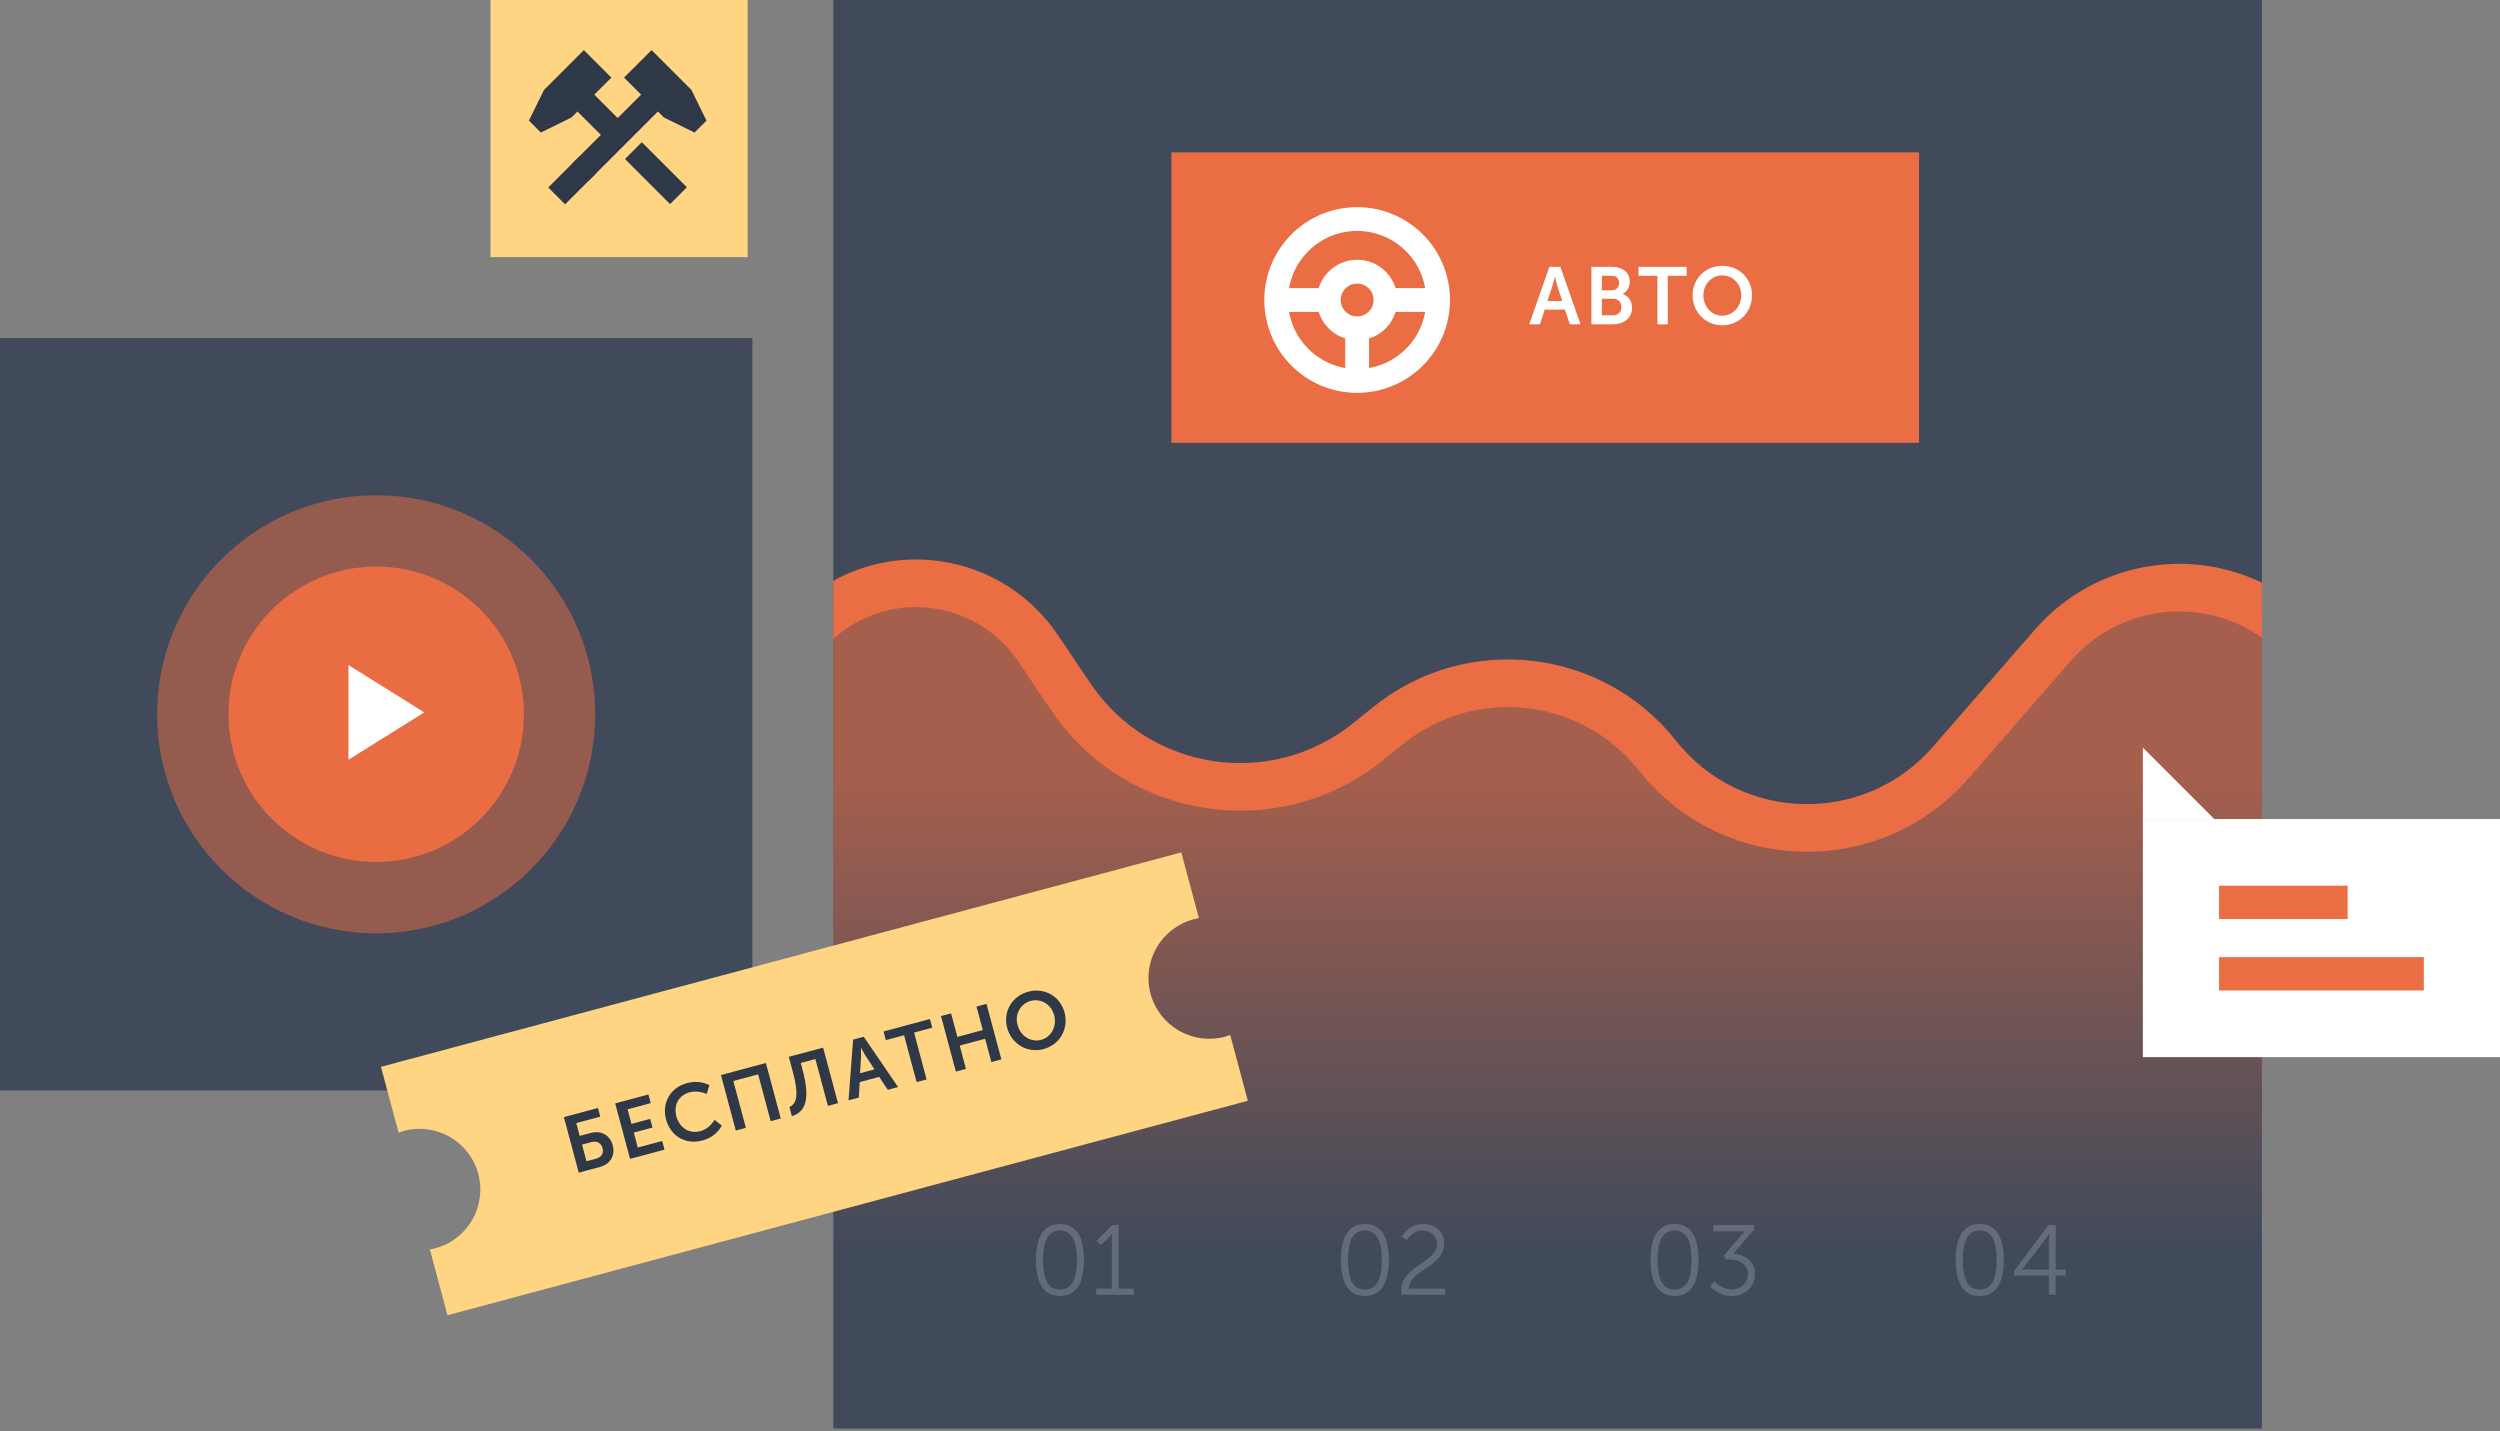<?xml version="1.0" encoding="UTF-8"?> <svg xmlns="http://www.w3.org/2000/svg" width="580" height="332" viewBox="0 0 580 332" fill="none"><rect x="0" y="0" width="580" height="332" fill="#808080" stroke="none"/> <path d="M193.333 0H524.762V331.429H193.333V0Z" fill="#404A5B"></path> <path d="M197.752 173.603L197.752 155.771L206.668 164.687L197.752 173.603Z" fill="#404A5B"></path> <path opacity="0.6" fill-rule="evenodd" clip-rule="evenodd" d="M524.762 141.403V331.429H193.333V141.219C208.882 130.646 230.189 134.646 240.8 150.353L248.473 161.712C263.984 184.675 295.815 189.463 317.394 172.079L322.086 168.299C341.23 152.878 369.275 156.021 384.53 175.298C401.717 197.015 434.405 197.78 452.589 176.891L476.284 149.672C481.588 143.579 488.659 139.292 496.514 137.407C506.363 135.043 516.41 136.661 524.762 141.403Z" fill="url(#paint0_linear)"></path> <path fill-rule="evenodd" clip-rule="evenodd" d="M524.762 135.173C515.804 130.877 505.421 129.588 495.225 132.035C486.253 134.188 478.176 139.086 472.118 146.045L448.423 173.264C432.509 191.545 403.902 190.875 388.862 171.87C371.702 150.186 340.155 146.65 318.621 163.997L313.929 167.777C294.868 183.132 266.751 178.903 253.05 158.62L245.377 147.261C233.742 130.037 211.036 124.93 193.333 134.739V148.224C194.059 147.57 194.817 146.952 195.606 146.374C208.701 136.787 227.138 139.997 236.222 153.445L243.895 164.804C261.216 190.446 296.762 195.793 320.86 176.381L325.552 172.601C342.305 159.105 366.848 161.856 380.199 178.725C399.531 203.154 436.301 204.015 456.756 180.518L480.451 153.298C485 148.072 491.066 144.395 497.803 142.778C507.354 140.485 517.124 142.559 524.762 147.934V135.173Z" fill="#EA6D43"></path> <g opacity="0.6"> <path opacity="0.3" d="M245.898 300.676C250.105 300.676 251.484 296.975 251.484 292.308C251.484 287.664 250.105 283.962 245.898 283.962C241.714 283.962 240.334 287.664 240.334 292.308C240.334 296.975 241.714 300.676 245.898 300.676ZM245.898 299.182C242.84 299.182 241.989 296.193 241.989 292.308C241.989 288.468 242.84 285.48 245.898 285.48C248.978 285.48 249.829 288.468 249.829 292.308C249.829 296.193 248.978 299.182 245.898 299.182ZM254.316 300.4H263.075V298.975H259.512V284.238H258.041L254.385 287.871L255.397 288.882L257.121 287.181C257.765 286.537 257.926 286.215 257.926 286.215H257.972C257.972 286.215 257.949 286.652 257.949 287.112V298.975H254.316V300.4Z" fill="white"></path> <path opacity="0.3" d="M316.641 300.676C320.848 300.676 322.227 296.974 322.227 292.307C322.227 287.663 320.848 283.962 316.641 283.962C312.457 283.962 311.077 287.663 311.077 292.307C311.077 296.974 312.457 300.676 316.641 300.676ZM316.641 299.181C313.583 299.181 312.733 296.193 312.733 292.307C312.733 288.468 313.583 285.479 316.641 285.479C319.722 285.479 320.572 288.468 320.572 292.307C320.572 296.193 319.722 299.181 316.641 299.181ZM325.174 300.4H335.29V298.974H326.83C326.876 294.675 335.037 293.917 335.037 288.491C335.037 285.962 333.175 283.962 330.117 283.962C327.933 283.962 326.117 285.249 325.22 286.882L326.393 287.686C327.175 286.422 328.508 285.479 330.025 285.479C332.048 285.479 333.382 286.813 333.382 288.583C333.382 292.951 325.082 293.687 325.082 299.365C325.082 299.687 325.128 300.032 325.174 300.4Z" fill="white"></path> <path opacity="0.3" d="M388.484 300.676C392.691 300.676 394.071 296.974 394.071 292.307C394.071 287.663 392.691 283.962 388.484 283.962C384.3 283.962 382.921 287.663 382.921 292.307C382.921 296.974 384.3 300.676 388.484 300.676ZM388.484 299.181C385.426 299.181 384.576 296.193 384.576 292.307C384.576 288.468 385.426 285.479 388.484 285.479C391.565 285.479 392.415 288.468 392.415 292.307C392.415 296.193 391.565 299.181 388.484 299.181ZM396.719 298.469C398.052 299.848 399.96 300.676 401.845 300.676C404.903 300.676 407.156 298.377 407.156 295.618C407.156 292.123 404.144 290.951 402.121 290.859L406.926 285.295V284.238H397.477V285.663H403.547C404.397 285.663 404.857 285.594 404.857 285.594V285.64C404.857 285.64 404.443 286.031 404.007 286.537L399.96 291.273L400.351 292.215H401.478C403.57 292.215 405.524 293.388 405.524 295.664C405.524 297.733 403.777 299.135 401.845 299.135C400.167 299.135 398.604 298.239 397.707 297.25L396.719 298.469Z" fill="white"></path> <path opacity="0.3" d="M459.292 300.676C463.499 300.676 464.879 296.974 464.879 292.307C464.879 287.663 463.499 283.962 459.292 283.962C455.108 283.962 453.729 287.663 453.729 292.307C453.729 296.974 455.108 300.676 459.292 300.676ZM459.292 299.181C456.235 299.181 455.384 296.193 455.384 292.307C455.384 288.468 456.235 285.479 459.292 285.479C462.373 285.479 463.223 288.468 463.223 292.307C463.223 296.193 462.373 299.181 459.292 299.181ZM467.274 295.917H475.343V300.4H476.93V295.917H479.229V294.537H476.93V284.238H475.206L467.274 294.882V295.917ZM469.182 294.537V294.491L474.585 287.456C474.999 286.882 475.389 286.215 475.389 286.215H475.435C475.435 286.215 475.343 287.066 475.343 287.755V294.537H469.182Z" fill="white"></path> </g> <rect x="173.448" width="59.657" height="59.657" transform="rotate(90 173.448 0)" fill="#FFD583"></rect> <path fill-rule="evenodd" clip-rule="evenodd" d="M122.707 27.978L126.197 20.876L126.198 20.877L135.453 11.621L141.836 18.004L132.58 27.259L132.58 27.259L125.479 30.749L122.707 27.978Z" fill="#2F3847"></path> <path d="M131.582 19.569L144.065 32.052" stroke="#2F3847" stroke-width="5.524"></path> <path d="M146.952 34.939L157.411 45.397" stroke="#2F3847" stroke-width="5.524"></path> <path fill-rule="evenodd" clip-rule="evenodd" d="M163.908 27.978L160.418 20.876L160.418 20.877L151.163 11.621L144.78 18.004L154.036 27.259L154.036 27.259L161.137 30.749L163.908 27.978Z" fill="#2F3847"></path> <path d="M155.034 19.569L134.684 39.918" stroke="#2F3847" stroke-width="5.524"></path> <path d="M136.335 38.268L129.153 45.45" stroke="#2F3847" stroke-width="5.524"></path> <path d="M0 78.438H174.552V252.99H0V78.438Z" fill="#404A5B"></path> <circle cx="87.276" cy="165.714" r="34.273" fill="#EA6D43"></circle> <circle opacity="0.5" cx="87.276" cy="165.714" r="50.819" fill="#EA6D43"></circle> <path d="M80.849 176.26L80.849 154.29L98.425 165.275L80.849 176.26Z" fill="white"></path> <path fill-rule="evenodd" clip-rule="evenodd" d="M274.06 197.752L88.381 247.505L92.468 262.757C92.866 262.611 93.273 262.481 93.691 262.369C101.211 260.354 108.941 264.817 110.956 272.337C112.971 279.858 108.508 287.587 100.988 289.602C100.57 289.714 100.153 289.806 99.735 289.879L103.821 305.129L289.5 255.377L285.413 240.126C285.016 240.272 284.608 240.401 284.191 240.513C276.67 242.528 268.941 238.065 266.926 230.545C264.911 223.025 269.373 215.295 276.893 213.28C277.311 213.168 277.729 213.077 278.146 213.004L274.06 197.752Z" fill="#FFD583"></path> <path d="M134.268 272.052L139.238 270.72C141.578 270.093 142.783 268.059 142.161 265.737C141.505 263.288 139.428 262.211 137.069 262.843L134.493 263.533L133.696 260.558L139.265 259.066L138.726 257.052L130.816 259.171L134.268 272.052ZM136.068 269.411L135.033 265.547L137.21 264.963C138.498 264.618 139.469 265.194 139.785 266.373C140.096 267.534 139.569 268.473 138.281 268.818L136.068 269.411ZM146.172 268.862L154.172 266.718L153.633 264.704L147.973 266.221L147.044 262.756L151.38 261.594L150.84 259.581L146.505 260.742L145.6 257.368L150.97 255.929L150.431 253.916L142.721 255.982L146.172 268.862ZM154.512 259.666C155.528 263.458 158.922 265.679 162.968 264.595C165.272 263.977 166.665 262.573 167.47 261.152L165.785 259.796C165.063 261.02 163.864 262.06 162.485 262.43C159.691 263.178 157.561 261.396 156.915 258.984C156.278 256.607 157.216 254.159 160.046 253.4C161.298 253.065 162.814 253.281 163.93 253.818L164.588 251.775C163.011 250.895 161.051 250.837 159.364 251.289C155.482 252.329 153.51 255.929 154.512 259.666ZM170.707 262.288L173.047 261.661L170.135 250.794L175.886 249.253L178.798 260.12L181.138 259.493L177.687 246.613L167.256 249.408L170.707 262.288ZM183.144 256.816L183.718 258.957C187.258 257.872 187.86 254.386 186.187 248.146L185.774 246.604L189.167 245.695L192.078 256.561L194.419 255.934L190.967 243.054L183.003 245.188L183.946 248.707C185.283 253.696 184.981 256.052 183.144 256.816ZM196.856 255.281L199.251 254.639L199.455 251.046L203.972 249.836L205.963 252.841L208.358 252.199L200.389 240.529L197.922 241.19L196.856 255.281ZM199.525 248.986L199.762 245.228C199.786 244.444 199.736 243.096 199.736 243.096L199.772 243.086C199.772 243.086 200.402 244.278 200.815 244.946L202.881 248.086L199.525 248.986ZM212.654 251.048L214.976 250.426L212.064 239.559L216.291 238.427L215.751 236.413L204.975 239.301L205.515 241.314L209.742 240.182L212.654 251.048ZM221.761 248.608L224.101 247.981L222.653 242.575L228.549 240.995L229.997 246.401L232.319 245.779L228.868 232.899L226.546 233.521L228.009 238.981L222.113 240.561L220.65 235.101L218.31 235.728L221.761 248.608ZM233.652 238.422C234.667 242.213 238.326 244.402 242.118 243.387C245.909 242.371 247.983 238.646 246.967 234.854C245.98 231.172 242.341 229.055 238.55 230.071C234.758 231.087 232.665 234.739 233.652 238.422ZM236.064 237.776C235.394 235.272 236.765 232.844 239.123 232.212C241.482 231.58 243.884 232.997 244.554 235.501C245.254 238.113 243.902 240.614 241.544 241.246C239.186 241.878 236.764 240.388 236.064 237.776Z" fill="#2F3847"></path> <rect width="82.857" height="55.238" transform="matrix(-1 0 0 1 580 190.019)" fill="white"></rect> <path d="M497.143 173.448V190.019H513.714L497.143 173.448Z" fill="white"></path> <rect width="47.505" height="7.733" transform="matrix(1 0 0 -1 514.819 229.79)" fill="#EA6D43"></rect> <rect width="29.829" height="7.733" transform="matrix(1 0 0 -1 514.819 213.219)" fill="#EA6D43"></rect> <path d="M445.219 35.352L445.219 102.743L271.771 102.743L271.771 35.352L445.219 35.352Z" fill="#EA6D43"></path> <circle cx="314.857" cy="69.6" r="18.781" stroke="white" stroke-width="5.524"></circle> <path d="M296.207 69.6H333.638" stroke="white" stroke-width="5.524"></path> <path d="M314.857 69.6L314.857 88.381" stroke="white" stroke-width="5.524"></path> <circle cx="314.857" cy="69.6" r="6.573" fill="#EA6D43" stroke="white" stroke-width="5.524"></circle> <path d="M354.779 75.238H357.258L358.385 71.82H363.061L364.207 75.238H366.686L362.009 61.904H359.455L354.779 75.238ZM358.986 69.848L360.188 66.279C360.413 65.528 360.714 64.214 360.714 64.214H360.751C360.751 64.214 361.052 65.528 361.277 66.279L362.46 69.848H358.986ZM369.21 75.238H374.037C376.497 75.238 378.638 74.036 378.638 71.369C378.638 70.017 377.943 68.665 376.478 68.233V68.195C377.492 67.65 378.093 66.58 378.093 65.341C378.093 63.143 376.384 61.904 373.962 61.904H369.21V75.238ZM371.633 67.35V63.988H373.943C375.051 63.988 375.633 64.683 375.633 65.641C375.633 66.599 375.032 67.35 373.98 67.35H371.633ZM371.633 73.153V69.303H374.224C375.445 69.303 376.159 70.111 376.159 71.219C376.159 72.346 375.464 73.153 374.224 73.153H371.633ZM384.521 75.238H386.925V63.988H391.301V61.904H380.145V63.988H384.521V75.238ZM392.685 68.477C392.685 72.402 395.652 75.463 399.577 75.463C403.502 75.463 406.47 72.402 406.47 68.477C406.47 64.664 403.502 61.678 399.577 61.678C395.652 61.678 392.685 64.664 392.685 68.477ZM395.182 68.477C395.182 65.885 397.136 63.894 399.577 63.894C402.019 63.894 403.972 65.885 403.972 68.477C403.972 71.181 402.019 73.247 399.577 73.247C397.136 73.247 395.182 71.181 395.182 68.477Z" fill="white"></path> <defs> <linearGradient id="paint0_linear" x1="359.048" y1="155.771" x2="359.048" y2="310.99" gradientUnits="userSpaceOnUse"> <stop offset="0.148" stop-color="#EA6D43"></stop> <stop offset="0.863" stop-color="#EA6D43" stop-opacity="0"></stop> </linearGradient> </defs> </svg> 